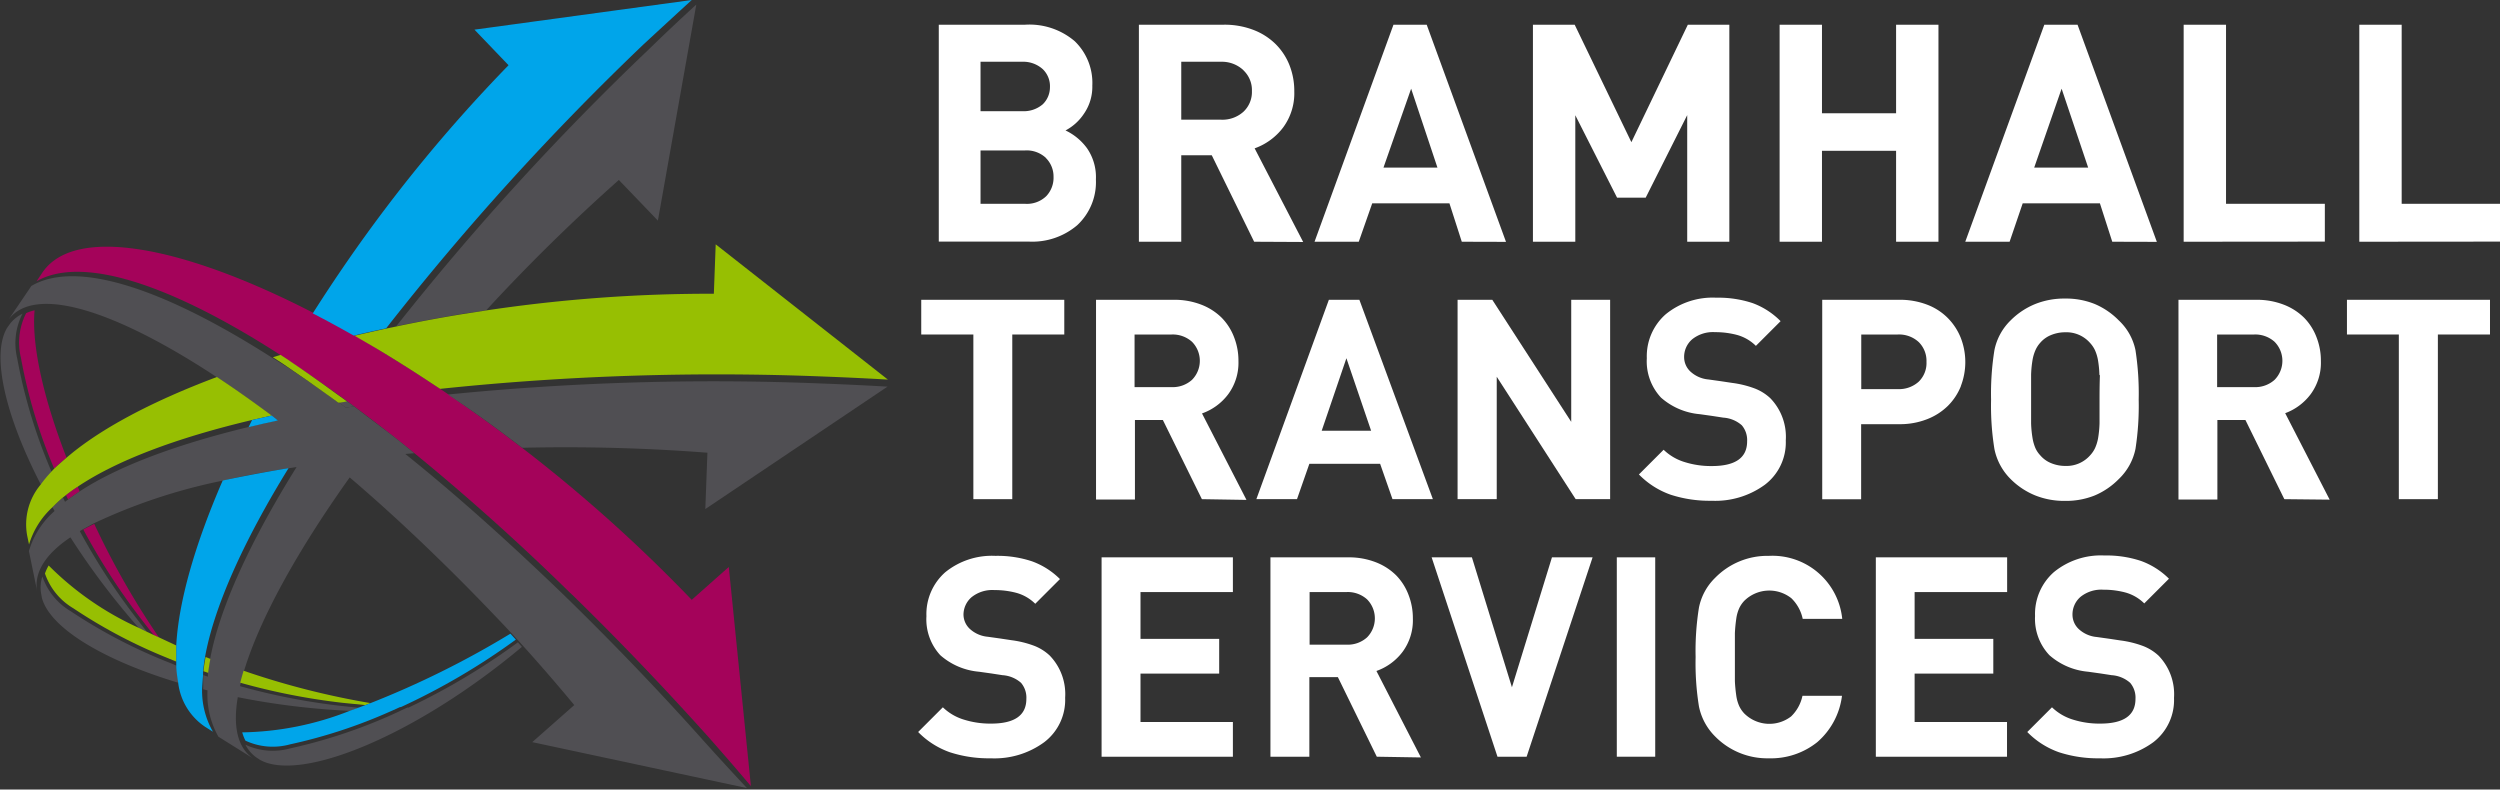 <svg xmlns="http://www.w3.org/2000/svg" viewBox="0 0 202.39 63.92"><rect x="0" y="0" width="202.39" height="63.92" fill="#333333" stroke="none"/><defs><style>.cls-1{fill:none;}.cls-2{fill:#a4035a;}.cls-3{fill:#504f53;}.cls-4{fill:#97bf02;}.cls-5{fill:#00a5ea;}.cls-6{fill:#fff;}</style></defs><title>BTS_logo</title><g id="Layer_2" data-name="Layer 2"><g id="Layer_5" data-name="Layer 5"><path class="cls-1" d="M23.39,37.9c-3.69,6-6,11.24-6.76,15.28l.39.15c.78-4.12,3.22-9.46,7-15.54Z"/><path class="cls-1" d="M45.75,48.27l.41-.31c-4.31-4.19-8.56-8-12.62-11.27l-.73.06C37,40.11,41.33,44,45.75,48.27Z"/><path class="cls-1" d="M20.11,34.57l.29-.58c-6.13,1.45-11,3.28-14.12,5.4l.16.39C9.55,37.75,14.23,36,20.11,34.57Z"/><path class="cls-1" d="M30,56.92A73.9,73.9,0,0,0,41.3,51.28c-1.86-2-3.82-4-5.88-6-2.41-2.35-4.82-4.55-7.17-6.56C23.94,44.74,21,50.19,19.72,54.3A64.61,64.61,0,0,0,30,56.92Z"/><path class="cls-1" d="M11.34,50a52.74,52.74,0,0,1-4.6-7.11L6.49,43A52.71,52.71,0,0,0,11,50l.89,1.13.55.26C12.1,51,11.73,50.48,11.34,50Z"/><path class="cls-1" d="M7.62,42.39a64.62,64.62,0,0,0,5.25,9.21l1.43.64c.2-3.51,1.48-8.09,3.76-13.31A45.8,45.8,0,0,0,7.62,42.39Z"/><path class="cls-1" d="M5.34,40.08l-.24.19.17.36.24-.18Z"/><path class="cls-1" d="M32.44,57.22l.61,0A54.37,54.37,0,0,0,41.93,52l-.19-.2A54.36,54.36,0,0,1,32.44,57.22Z"/><path class="cls-1" d="M27.46,32.64l0-.06-.11,0Z"/><path class="cls-1" d="M46.07,48.59l.38-.34-.19-.18-.38.34Z"/><path class="cls-2" d="M22.71,28.78l.42.27q2.05,1.33,4.22,2.89l.41.29.34.25.57.42q1.23.91,2.49,1.89t2.39,1.9C37.6,40,41.85,43.77,46.16,48l.11.1.19.18.13.13c3.56,3.48,7.16,7.24,10.74,11.23q1.77,2,3.46,4L59,45.9l-3,2.66A122.23,122.23,0,0,0,42.26,36.25l-1.56-1.18q-2.24-1.66-4.43-3.16l-.65-.44-1.17-.77q-1.94-1.27-3.82-2.4L30.19,28l-1.5-.87q-1.69-1-3.32-1.8c-10.93-5.63-19.54-7.05-22-3.17l-.41.61c3.7-2.12,10.88.25,19.79,6"/><path class="cls-2" d="M2.8,25.12a3.68,3.68,0,0,0-.68.23,5.23,5.23,0,0,0-.43,3.6,42.48,42.48,0,0,0,2.7,9q.44-.45,1-.89C3.61,32.48,2.54,28.08,2.8,25.12Z"/><path class="cls-2" d="M5.34,40.08l.17.36q.44-.33.94-.66l-.16-.39Q5.78,39.73,5.34,40.08Z"/><path class="cls-2" d="M6.74,42.86A52.74,52.74,0,0,0,11.34,50c.39.5.76,1,1.14,1.44l.4.18a64.62,64.62,0,0,1-5.25-9.21Z"/><path class="cls-3" d="M39.36,25.12A149.86,149.86,0,0,1,50.1,14.57l3.16,3.29L56.37.37h0Q54.44,2.13,52.52,4A216,216,0,0,0,32.08,26.41q2.6-.54,5.35-1Z"/><path class="cls-3" d="M28.66,32.9l-.57-.42-.59.1,0,.06L28,33Z"/><path class="cls-3" d="M33,57.27l-.52.24-.16.08a42.42,42.42,0,0,1-8.84,3,5.23,5.23,0,0,1-3.61-.3,2.88,2.88,0,0,0,.84,1l.33.22c3.31,1.87,12.69-2,21.21-9.14L41.93,52a54.37,54.37,0,0,1-8.87,5.29Z"/><path class="cls-3" d="M56.94,59.95c-3.57-4-7.16-7.73-10.71-11.21l-.15-.15-.19-.18-.13-.13C41.33,44,37,40.11,32.81,36.75l.73-.06q-1.2-1-2.39-1.9T28.66,32.9L28,33l-.5-.37-.06,0-.34-.25q-2.14-1.55-4.18-2.87L22.09,29C13.28,23.36,6.2,21,2.54,23.15L.69,25.88c2.09-2.83,8.55-.82,16.84,4.64q1.68,1.1,3.44,2.39l1,.73.52.39q-1.22.26-2.38.54C14.23,36,9.55,37.75,6.45,39.78q-.5.33-.94.66l-.24.18L4.83,41l.44-.36-.17-.36q-.46.38-.86.77l.18.32a6.89,6.89,0,0,0-2.08,3.24L3,47.82c-.25-1.51.73-3,2.7-4.32a60.3,60.3,0,0,0,5.53,7.33l.66.32L11,50a52.71,52.71,0,0,1-4.54-7l.25-.15.88-.48a45.8,45.8,0,0,1,10.44-3.46c1.67-.38,3.45-.72,5.33-1l.65-.1c-3.79,6.08-6.23,11.42-7,15.54q-.11.58-.18,1.13l0,.3-.38-.13q0,.6,0,1.15l.35.09a6.89,6.89,0,0,0,.88,3.75l2.8,1.75c-1.26-.87-1.63-2.59-1.23-4.95a60.3,60.3,0,0,0,9.12,1.11l.69-.25-1.43-.15a52.71,52.71,0,0,1-8.2-1.6l.07-.28q.12-.47.27-1c1.25-4.11,4.22-9.56,8.54-15.62,2.35,2,4.75,4.2,7.17,6.56,2.06,2,4,4,5.88,6l.44.48.19.2.35.39q2.18,2.42,4.15,4.8l-3.4,3,17.38,3.72v0Q58.72,61.93,56.94,59.95Z"/><path class="cls-3" d="M4.17,38.18A42.7,42.7,0,0,1,1.39,29a5.23,5.23,0,0,1,.43-3.6,2.88,2.88,0,0,0-1,.8l-.23.32c-1.32,2.16-.19,7.1,2.74,12.75A10.74,10.74,0,0,1,4.17,38.18Z"/><path class="cls-3" d="M14.3,53.93v-.07l-.09,0L14,53.76a42.41,42.41,0,0,1-8.28-4.28,5.23,5.23,0,0,1-2.29-2.81A2.88,2.88,0,0,0,3.32,48l.07.39c.64,2.45,5,5.07,11.07,6.89A10.52,10.52,0,0,1,14.31,54Z"/><path class="cls-3" d="M40.71,35.07l1.56,1.18a149.85,149.85,0,0,1,15,.4l-.17,4.56,14.75-9.91h0q-2.6-.15-5.25-.25a216,216,0,0,0-30.34.89Q38.47,33.4,40.71,35.07Z"/><path class="cls-4" d="M27.05,32.35l.34.25.11,0,.59-.1-.34-.25-.41-.29Q25.18,30.38,23.13,29l-.42-.27-.62.19.79.51Q24.91,30.8,27.05,32.35Z"/><path class="cls-4" d="M5.1,40.27l.24-.19q.44-.35.95-.68c3.15-2.12,8-3.95,14.12-5.4L22,33.64l-1-.73q-1.77-1.29-3.44-2.39c-5.33,2-9.53,4.25-12.18,6.54q-.52.44-1,.89l-.22.23a10.74,10.74,0,0,0-.89,1.08,5,5,0,0,0-1.07,4.1l.15.72a6.69,6.69,0,0,1,1.88-3Q4.64,40.65,5.1,40.27Z"/><path class="cls-4" d="M57.94,19.78l-.15,4a122.23,122.23,0,0,0-18.42,1.35l-1.93.3q-2.75.45-5.35,1l-.77.16q-1.33.29-2.62.59l1.5.87.44.26q1.88,1.13,3.82,2.4l1.17.77a214.9,214.9,0,0,1,31-1q2.65.1,5.25.25Z"/><path class="cls-4" d="M12.87,51.6l-.4-.18-.55-.26-.66-.32a24.61,24.61,0,0,1-7.32-5.06,3.68,3.68,0,0,0-.3.65,5.23,5.23,0,0,0,2.29,2.81,41.61,41.61,0,0,0,7.56,4l.26.11.53.21h0v-.06c0-.4,0-.81,0-1.24Z"/><path class="cls-4" d="M16.47,54.34l.38.13q.07-.55.18-1.13l-.39-.15Q16.53,53.78,16.47,54.34Z"/><path class="cls-4" d="M19.45,55.27a52.74,52.74,0,0,0,8.31,1.63l1.82.18.41-.16A64.62,64.62,0,0,1,19.72,54.3Q19.57,54.8,19.45,55.27Z"/><path class="cls-5" d="M38.41,2.4l2.76,2.88a123,123,0,0,0-13,15.79q-1.5,2.17-2.85,4.3,1.63.84,3.32,1.8,1.29-.31,2.62-.59a214.9,214.9,0,0,1,20.85-23Q54.08,1.76,56,0Z"/><path class="cls-5" d="M22,33.64,20.41,34l-.29.58q1.16-.28,2.38-.54Z"/><path class="cls-5" d="M16.44,54.64q0-.15,0-.3.06-.56.16-1.16c.72-4,3.07-9.3,6.76-15.28-1.88.31-3.66.65-5.33,1-2.27,5.22-3.56,9.8-3.76,13.31,0,.43,0,.84,0,1.24v.06h0c0,.11,0,.22,0,.32V54a10.52,10.52,0,0,0,.15,1.23,5,5,0,0,0,2.2,3.62l.62.39a6.69,6.69,0,0,1-.88-3.47Q16.39,55.24,16.44,54.64Z"/><path class="cls-5" d="M30,56.92l-.41.16-.57.21-.69.25a24.61,24.61,0,0,1-8.72,1.75,3.68,3.68,0,0,0,.26.67,5.23,5.23,0,0,0,3.61.3,41.61,41.61,0,0,0,8.13-2.67l.25-.11.53-.24.07,0a54.36,54.36,0,0,0,9.3-5.46l-.44-.48A73.9,73.9,0,0,1,30,56.92Z"/><path class="cls-6" d="M87.21,18.23a5.61,5.61,0,0,1-3.9,1.33H76V2H83a5.65,5.65,0,0,1,4,1.33,4.69,4.69,0,0,1,1.43,3.6,3.83,3.83,0,0,1-.68,2.28,4.06,4.06,0,0,1-1.49,1.35A4.59,4.59,0,0,1,88,12a4.11,4.11,0,0,1,.72,2.53A4.76,4.76,0,0,1,87.21,18.23ZM84.42,5.6A2.36,2.36,0,0,0,82.74,5H79.38v4h3.36a2.36,2.36,0,0,0,1.68-.56A1.92,1.92,0,0,0,85,7.07,1.92,1.92,0,0,0,84.42,5.6Zm.25,7.18a2.28,2.28,0,0,0-1.7-.6H79.38V16.5H83a2.25,2.25,0,0,0,1.7-.62,2.16,2.16,0,0,0,.59-1.56A2.11,2.11,0,0,0,84.67,12.79Z"/><path class="cls-6" d="M101.53,19.57l-3.43-7H95.63v7H92.2V2h6.89a6.5,6.5,0,0,1,2.38.42,5.21,5.21,0,0,1,1.81,1.16,5,5,0,0,1,1.12,1.72,5.66,5.66,0,0,1,.38,2.09,4.67,4.67,0,0,1-.91,2.94,5,5,0,0,1-2.3,1.68l3.93,7.58Zm-.86-13.88A2.54,2.54,0,0,0,98.86,5H95.63V9.69h3.23a2.54,2.54,0,0,0,1.8-.64,2.19,2.19,0,0,0,.69-1.68A2.19,2.19,0,0,0,100.66,5.69Z"/><path class="cls-6" d="M118.34,19.57l-1-3.11h-6.25L110,19.57h-3.58L112.81,2h2.69l6.42,17.58Zm-4.1-12.39L112,13.57h4.37Z"/><path class="cls-6" d="M136.59,19.57V9.32L133.23,16h-2.32l-3.38-6.67V19.57h-3.43V2h3.38l4.59,9.51L136.64,2H140V19.57Z"/><path class="cls-6" d="M153.5,19.57V12.21h-6v7.36h-3.43V2h3.43V9.17h6V2h3.43V19.57Z"/><path class="cls-6" d="M171,19.57l-1-3.11h-6.25l-1.06,3.11H159.1L165.5,2h2.69l6.42,17.58Zm-4.1-12.39-2.22,6.39h4.37Z"/><path class="cls-6" d="M176.78,19.57V2h3.43V16.5h8v3.06Z"/><path class="cls-6" d="M191,19.57V2h3.43V16.5h8v3.06Z"/><path class="cls-6" d="M81.95,27.08V40.41H78.8V27.08H74.58V24.27H86.16v2.81Z"/><path class="cls-6" d="M97.3,40.41,94.14,34H91.88v6.44H88.73V24.27h6.32a6,6,0,0,1,2.19.39,4.78,4.78,0,0,1,1.67,1.07,4.57,4.57,0,0,1,1,1.58,5.2,5.2,0,0,1,.35,1.92,4.29,4.29,0,0,1-.84,2.7,4.54,4.54,0,0,1-2.11,1.54l3.6,7ZM96.5,27.67a2.34,2.34,0,0,0-1.65-.59h-3v4.26h3a2.33,2.33,0,0,0,1.65-.59,2.19,2.19,0,0,0,0-3.08Z"/><path class="cls-6" d="M112.73,40.41l-1-2.86H106l-1,2.86h-3.29l5.87-16.14h2.47L116,40.41ZM109,29l-2,5.87h4Z"/><path class="cls-6" d="M127.56,40.41l-6.39-9.91v9.91H118V24.27h2.81l6.39,9.88V24.27h3.15V40.41Z"/><path class="cls-6" d="M142.88,39.24a6.81,6.81,0,0,1-4.31,1.3,10.21,10.21,0,0,1-3.32-.49,6.7,6.7,0,0,1-2.57-1.64l2-2a4.2,4.2,0,0,0,1.71,1,7.11,7.11,0,0,0,2.19.32q2.86,0,2.86-2a1.85,1.85,0,0,0-.43-1.3,2.51,2.51,0,0,0-1.5-.62l-.91-.14-1-.14a5.45,5.45,0,0,1-3.13-1.34A4.29,4.29,0,0,1,133.32,29a4.52,4.52,0,0,1,1.52-3.55,6,6,0,0,1,4.1-1.35,8.83,8.83,0,0,1,2.95.44A6.18,6.18,0,0,1,144.15,26l-2,2a3.48,3.48,0,0,0-1.51-.88,6.82,6.82,0,0,0-1.8-.23,2.68,2.68,0,0,0-1.85.58,1.88,1.88,0,0,0-.65,1.46,1.6,1.6,0,0,0,.5,1.14,2.47,2.47,0,0,0,1.47.65l1,.14.93.14a8.16,8.16,0,0,1,1.82.45,3.89,3.89,0,0,1,1.26.79,4.49,4.49,0,0,1,1.25,3.42A4.3,4.3,0,0,1,142.88,39.24Z"/><path class="cls-6" d="M158.75,31.25a4.71,4.71,0,0,1-1.05,1.6A4.93,4.93,0,0,1,156,33.94a6,6,0,0,1-2.22.4h-3.11v6.08h-3.15V24.27h6.26a6.12,6.12,0,0,1,2.22.39,4.73,4.73,0,0,1,1.69,1.09,4.84,4.84,0,0,1,1.05,1.61,5.42,5.42,0,0,1,0,3.9Zm-3.42-3.56a2.35,2.35,0,0,0-1.7-.61h-2.95V31.5h2.95a2.37,2.37,0,0,0,1.7-.6,2.1,2.1,0,0,0,.63-1.6A2.14,2.14,0,0,0,155.33,27.69Z"/><path class="cls-6" d="M172.88,36.34a4.66,4.66,0,0,1-1.35,2.44,6,6,0,0,1-1.95,1.33,6.22,6.22,0,0,1-2.4.44,6.3,6.3,0,0,1-2.41-.44,6,6,0,0,1-2-1.33,4.75,4.75,0,0,1-1.31-2.43,22,22,0,0,1-.27-4,22.22,22.22,0,0,1,.27-4,4.63,4.63,0,0,1,1.31-2.41,6,6,0,0,1,2-1.33,6.3,6.3,0,0,1,2.41-.44,6.22,6.22,0,0,1,2.4.44,6,6,0,0,1,1.95,1.33,4.55,4.55,0,0,1,1.35,2.41,23,23,0,0,1,.26,4A22.78,22.78,0,0,1,172.88,36.34Zm-2.92-6a8.64,8.64,0,0,0-.12-1.21,3.45,3.45,0,0,0-.24-.78,2.32,2.32,0,0,0-.4-.59,2.54,2.54,0,0,0-2-.86,3,3,0,0,0-1.17.23,2.27,2.27,0,0,0-.87.63,2.24,2.24,0,0,0-.37.57,3.4,3.4,0,0,0-.24.79,8.84,8.84,0,0,0-.12,1.21q0,.74,0,2t0,1.95a9.1,9.1,0,0,0,.12,1.21,3.6,3.6,0,0,0,.23.79,2.14,2.14,0,0,0,.39.58,2.27,2.27,0,0,0,.87.63,3,3,0,0,0,1.17.23,2.54,2.54,0,0,0,2-.86,2.31,2.31,0,0,0,.4-.59,3.44,3.44,0,0,0,.24-.78,8.7,8.7,0,0,0,.12-1.22q0-.76,0-1.94T170,30.39Z"/><path class="cls-6" d="M184.93,40.41,181.78,34h-2.27v6.44h-3.15V24.27h6.32a6,6,0,0,1,2.19.39,4.78,4.78,0,0,1,1.67,1.07,4.57,4.57,0,0,1,1,1.58,5.2,5.2,0,0,1,.35,1.92,4.29,4.29,0,0,1-.84,2.7A4.54,4.54,0,0,1,185,33.45l3.6,7Zm-.79-12.74a2.34,2.34,0,0,0-1.65-.59h-3v4.26h3a2.33,2.33,0,0,0,1.65-.59,2.19,2.19,0,0,0,0-3.08Z"/><path class="cls-6" d="M197.36,27.08V40.41H194.2V27.08H190V24.27h11.58v2.81Z"/><path class="cls-6" d="M84.53,60.09a6.81,6.81,0,0,1-4.31,1.3,10.21,10.21,0,0,1-3.32-.49,6.7,6.7,0,0,1-2.57-1.64l2-2a4.2,4.2,0,0,0,1.71,1,7.11,7.11,0,0,0,2.19.32q2.86,0,2.86-2a1.85,1.85,0,0,0-.43-1.3,2.51,2.51,0,0,0-1.5-.62l-.91-.14-1-.14a5.45,5.45,0,0,1-3.13-1.34A4.29,4.29,0,0,1,75,49.88a4.52,4.52,0,0,1,1.52-3.55A6,6,0,0,1,80.59,45a8.83,8.83,0,0,1,2.95.44,6.18,6.18,0,0,1,2.27,1.44l-2,2A3.48,3.48,0,0,0,82.3,48a6.82,6.82,0,0,0-1.8-.23,2.68,2.68,0,0,0-1.85.58A1.88,1.88,0,0,0,78,49.76a1.6,1.6,0,0,0,.5,1.14,2.47,2.47,0,0,0,1.47.65l1,.14.93.14a8.16,8.16,0,0,1,1.82.45,3.89,3.89,0,0,1,1.26.79,4.49,4.49,0,0,1,1.25,3.42A4.3,4.3,0,0,1,84.53,60.09Z"/><path class="cls-6" d="M89.18,61.26V45.12H99.81v2.81H92.33v3.79H98.7v2.81H92.33v3.92h7.48v2.81Z"/><path class="cls-6" d="M111.46,61.26l-3.15-6.44H106v6.44h-3.15V45.12h6.32a6,6,0,0,1,2.19.39,4.78,4.78,0,0,1,1.67,1.07,4.57,4.57,0,0,1,1,1.58,5.2,5.2,0,0,1,.35,1.92,4.29,4.29,0,0,1-.84,2.7,4.54,4.54,0,0,1-2.11,1.54l3.6,7Zm-.79-12.74a2.34,2.34,0,0,0-1.65-.59h-3v4.26h3a2.33,2.33,0,0,0,1.65-.59,2.19,2.19,0,0,0,0-3.08Z"/><path class="cls-6" d="M123.59,61.26h-2.36l-5.33-16.14h3.26l3.24,10.52,3.24-10.52h3.29Z"/><path class="cls-6" d="M130.89,61.26V45.12H134V61.26Z"/><path class="cls-6" d="M147.12,60.08a6,6,0,0,1-3.92,1.31,5.92,5.92,0,0,1-4.35-1.77,4.75,4.75,0,0,1-1.31-2.43,22,22,0,0,1-.27-4,22.22,22.22,0,0,1,.27-4,4.63,4.63,0,0,1,1.31-2.41A5.92,5.92,0,0,1,143.2,45a5.68,5.68,0,0,1,5.94,5.1h-3.2a3.25,3.25,0,0,0-.92-1.67,2.88,2.88,0,0,0-3.82.22,2.3,2.3,0,0,0-.4.59,3.1,3.1,0,0,0-.23.79,12.09,12.09,0,0,0-.12,1.22q0,.75,0,1.95t0,1.95a12.09,12.09,0,0,0,.12,1.22,3.1,3.1,0,0,0,.23.79,2.3,2.3,0,0,0,.4.59A2.88,2.88,0,0,0,145,58a3.24,3.24,0,0,0,.92-1.67h3.2A5.92,5.92,0,0,1,147.12,60.08Z"/><path class="cls-6" d="M151.86,61.26V45.12h10.63v2.81H155v3.79h6.37v2.81H155v3.92h7.48v2.81Z"/><path class="cls-6" d="M174.32,60.09a6.81,6.81,0,0,1-4.31,1.3,10.21,10.21,0,0,1-3.32-.49,6.7,6.7,0,0,1-2.57-1.64l2-2a4.2,4.2,0,0,0,1.71,1,7.11,7.11,0,0,0,2.19.32q2.86,0,2.86-2a1.85,1.85,0,0,0-.43-1.3,2.51,2.51,0,0,0-1.5-.62l-.91-.14-1-.14a5.45,5.45,0,0,1-3.13-1.34,4.29,4.29,0,0,1-1.16-3.17,4.52,4.52,0,0,1,1.52-3.55,6,6,0,0,1,4.1-1.35,8.83,8.83,0,0,1,2.95.44,6.18,6.18,0,0,1,2.27,1.44l-2,2a3.48,3.48,0,0,0-1.51-.88,6.82,6.82,0,0,0-1.8-.23,2.68,2.68,0,0,0-1.85.58,1.88,1.88,0,0,0-.65,1.46,1.6,1.6,0,0,0,.5,1.14,2.47,2.47,0,0,0,1.47.65l1,.14.93.14a8.16,8.16,0,0,1,1.82.45,3.89,3.89,0,0,1,1.26.79A4.49,4.49,0,0,1,176,56.5,4.3,4.3,0,0,1,174.32,60.09Z"/></g></g></svg>